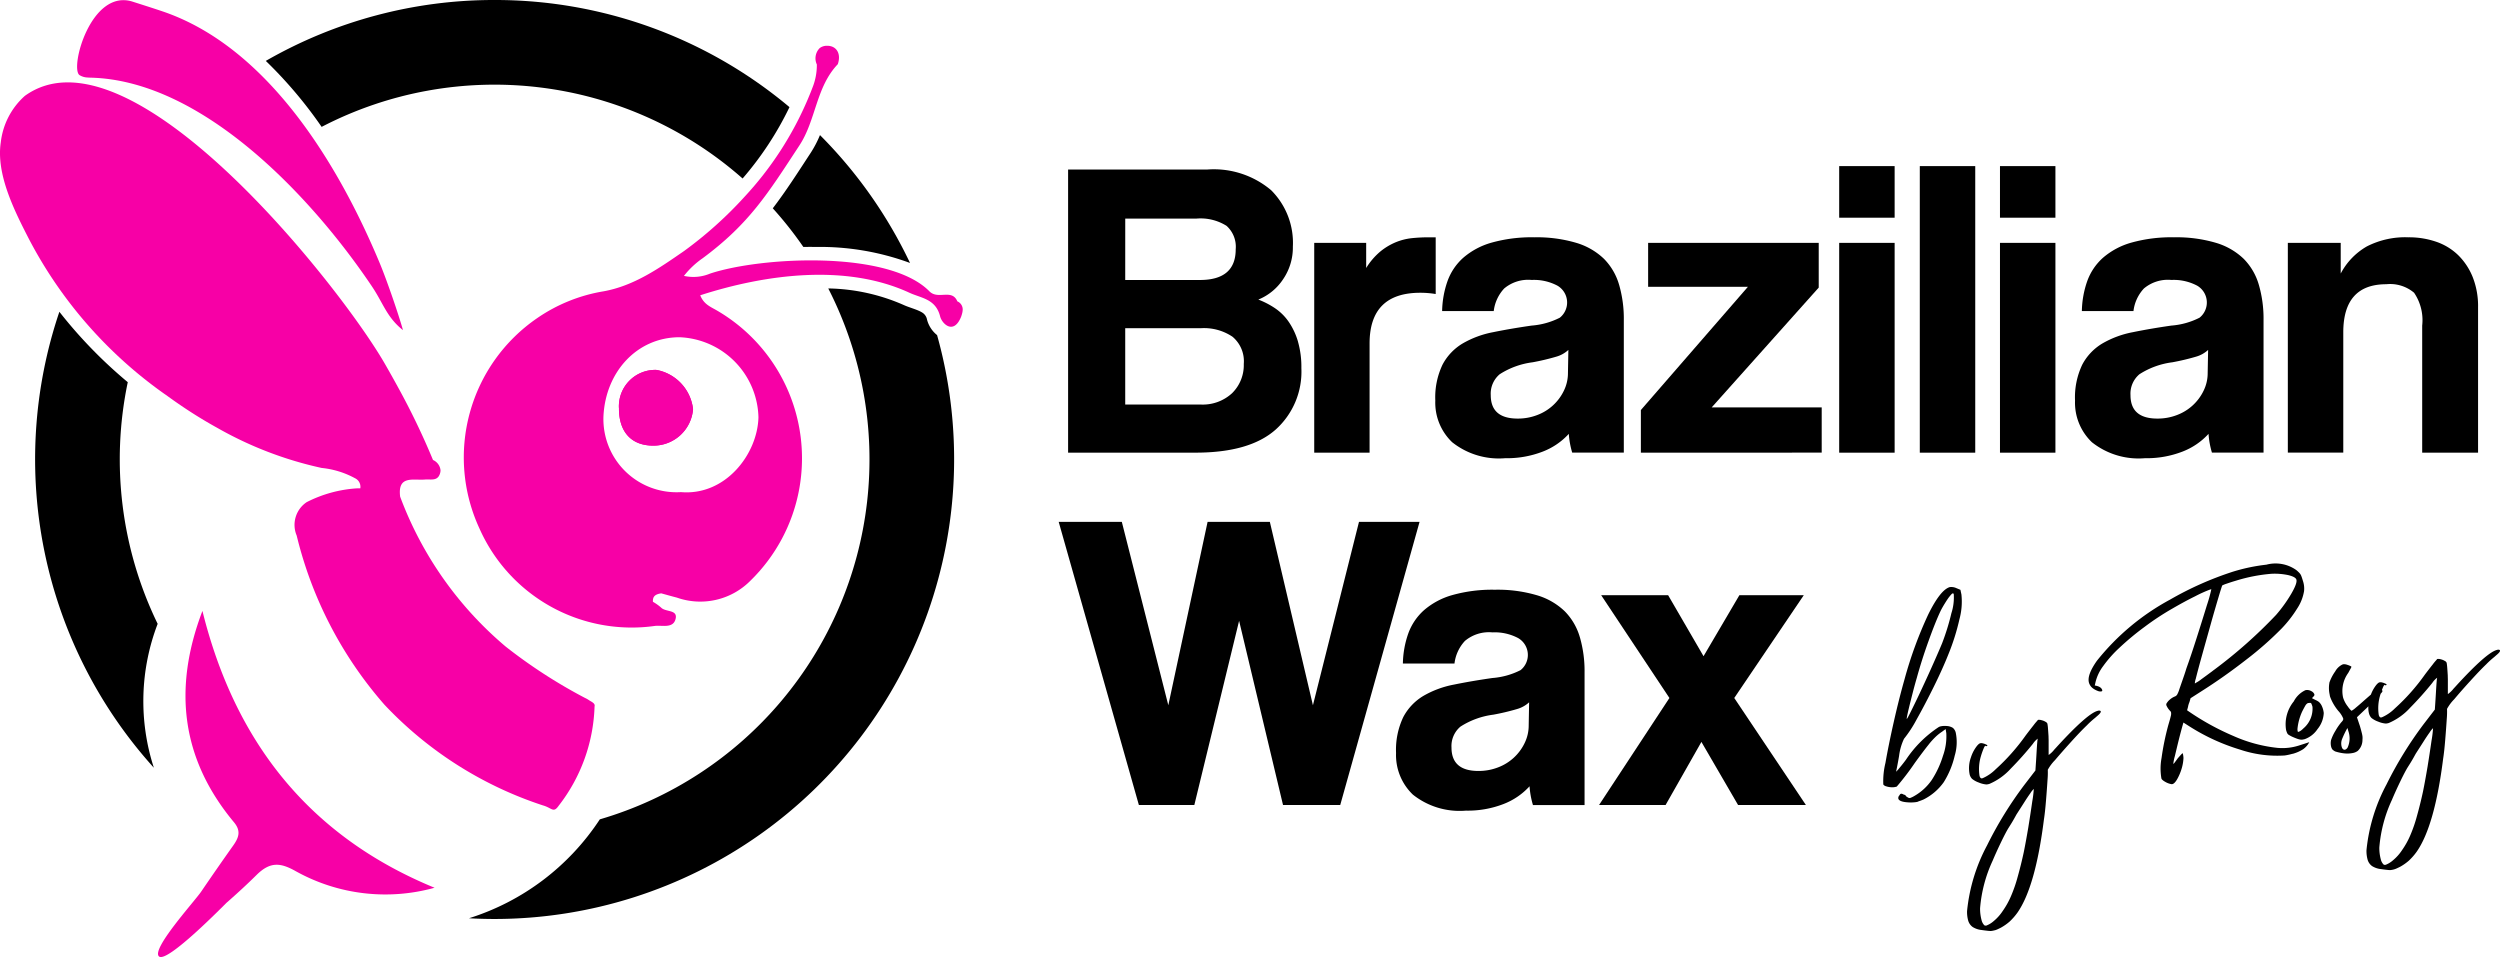 <svg xmlns="http://www.w3.org/2000/svg" width="197.31" height="75.534" viewBox="0 0 197.31 75.534">
  <g id="Grupo_1061" data-name="Grupo 1061" transform="translate(-250 -46.061)">
    <path id="Caminho_744" data-name="Caminho 744" d="M792.935,136.545a5.481,5.481,0,0,0-.724-1.548,4.093,4.093,0,0,0-1.077-1.077,6.5,6.5,0,0,0-1.329-.69,4.262,4.262,0,0,0,1.952-1.6,4.438,4.438,0,0,0,.774-2.575,5.86,5.86,0,0,0-1.717-4.459,7.01,7.01,0,0,0-5.015-1.632H774.792v22.347h10.064q4.241,0,6.294-1.8a6.14,6.14,0,0,0,2.053-4.863,7.312,7.312,0,0,0-.269-2.1m-13.632-9.71h5.621a3.859,3.859,0,0,1,2.373.572,2.218,2.218,0,0,1,.724,1.851q0,2.423-2.828,2.423H779.3Zm8.449,13.765a3.413,3.413,0,0,1-2.525.909H779.3v-6.024h5.991a4.027,4.027,0,0,1,2.474.673,2.524,2.524,0,0,1,.892,2.154,3.1,3.1,0,0,1-.909,2.289" transform="translate(-440.493 -63.525)" fill-rule="evenodd"/>
    <path id="Caminho_745" data-name="Caminho 745" d="M953.3,189.145V172.586H957.4v1.986a5.363,5.363,0,0,1,1.128-1.312,4.876,4.876,0,0,1,1.212-.724,4.645,4.645,0,0,1,1.262-.32,12.551,12.551,0,0,1,1.313-.067h.572v4.476a7.357,7.357,0,0,0-1.212-.1q-4.006,0-4.006,4.005v8.616Z" transform="translate(-599.576 -107.358)" fill-rule="evenodd"/>
    <path id="Caminho_746" data-name="Caminho 746" d="M1055.665,175.9a4.807,4.807,0,0,0-1.195-2.053,5.34,5.34,0,0,0-2.188-1.262,10.946,10.946,0,0,0-3.315-.437,11.669,11.669,0,0,0-3.366.421,5.827,5.827,0,0,0-2.238,1.195,4.513,4.513,0,0,0-1.245,1.851,7.511,7.511,0,0,0-.421,2.356h4.073a3.154,3.154,0,0,1,.825-1.784,2.942,2.942,0,0,1,2.171-.673,3.94,3.94,0,0,1,2.036.454,1.538,1.538,0,0,1,.185,2.524,5.874,5.874,0,0,1-2.222.623q-1.649.236-3.046.522a7.619,7.619,0,0,0-2.407.892,4.265,4.265,0,0,0-1.582,1.666,6.006,6.006,0,0,0-.572,2.844,4.319,4.319,0,0,0,1.33,3.281,5.924,5.924,0,0,0,4.191,1.262,7.8,7.8,0,0,0,2.962-.522,5.414,5.414,0,0,0,2.053-1.4,6.705,6.705,0,0,0,.269,1.481h4.073V178.678a9.611,9.611,0,0,0-.37-2.777m-4.039,6.95a3.147,3.147,0,0,1-.32,1.4,3.816,3.816,0,0,1-2.087,1.918,4.219,4.219,0,0,1-1.565.286q-2.121,0-2.121-1.851a2,2,0,0,1,.707-1.649,6.273,6.273,0,0,1,2.592-.942,17.905,17.905,0,0,0,1.851-.438,2.368,2.368,0,0,0,.976-.538Z" transform="translate(-677.878 -107.358)" fill-rule="evenodd"/>
    <path id="Caminho_747" data-name="Caminho 747" d="M1190.273,192.729v-3.366l8.449-9.726h-7.876V176.17h13.464V179.7l-8.449,9.457h8.684v3.568Z" transform="translate(-810.769 -110.941)" fill-rule="evenodd"/>
    <rect id="Retângulo_250" data-name="Retângulo 250" width="4.376" height="16.559" transform="translate(395.156 65.229)"/>
    <rect id="Retângulo_251" data-name="Retângulo 251" width="4.376" height="4.072" transform="translate(395.156 59.171)"/>
    <rect id="Retângulo_252" data-name="Retângulo 252" width="4.376" height="22.617" transform="translate(401.518 59.171)"/>
    <rect id="Retângulo_253" data-name="Retângulo 253" width="4.376" height="16.559" transform="translate(407.846 65.229)"/>
    <rect id="Retângulo_254" data-name="Retângulo 254" width="4.376" height="4.072" transform="translate(407.846 59.171)"/>
    <path id="Caminho_748" data-name="Caminho 748" d="M1519.717,175.9a4.806,4.806,0,0,0-1.195-2.053,5.34,5.34,0,0,0-2.188-1.262,10.946,10.946,0,0,0-3.315-.437,11.669,11.669,0,0,0-3.366.421,5.826,5.826,0,0,0-2.238,1.195,4.513,4.513,0,0,0-1.245,1.851,7.508,7.508,0,0,0-.421,2.356h4.073a3.154,3.154,0,0,1,.825-1.784,2.942,2.942,0,0,1,2.171-.673,3.94,3.94,0,0,1,2.036.454,1.538,1.538,0,0,1,.185,2.524,5.874,5.874,0,0,1-2.222.623q-1.649.236-3.046.522a7.619,7.619,0,0,0-2.407.892,4.267,4.267,0,0,0-1.582,1.666,6.006,6.006,0,0,0-.572,2.844,4.32,4.32,0,0,0,1.33,3.281,5.925,5.925,0,0,0,4.191,1.262,7.8,7.8,0,0,0,2.962-.522,5.413,5.413,0,0,0,2.053-1.4,6.712,6.712,0,0,0,.269,1.481h4.073V178.678a9.611,9.611,0,0,0-.37-2.777m-4.039,6.95a3.15,3.15,0,0,1-.32,1.4,3.816,3.816,0,0,1-2.087,1.918,4.22,4.22,0,0,1-1.565.286q-2.121,0-2.12-1.851a2,2,0,0,1,.707-1.649,6.273,6.273,0,0,1,2.592-.942,17.9,17.9,0,0,0,1.851-.438,2.366,2.366,0,0,0,.976-.538Z" transform="translate(-1091.44 -107.358)" fill-rule="evenodd"/>
    <path id="Caminho_749" data-name="Caminho 749" d="M1670.188,189.145V179.116a3.848,3.848,0,0,0-.64-2.592,2.934,2.934,0,0,0-2.188-.673q-3.4,0-3.4,3.8v9.491h-4.376V172.586h4.174v2.423a5.318,5.318,0,0,1,2.053-2.137,6.653,6.653,0,0,1,3.3-.724,6.58,6.58,0,0,1,2.188.353,4.635,4.635,0,0,1,1.734,1.06,5.078,5.078,0,0,1,1.144,1.733,6.219,6.219,0,0,1,.421,2.373v11.477Z" transform="translate(-1229.019 -107.358)" fill-rule="evenodd"/>
    <path id="Caminho_750" data-name="Caminho 750" d="M785.677,400.908l-3.467-14.539-3.534,14.539H774.3l-6.328-22.347h4.982l3.669,14.472,3.1-14.472h4.914l3.4,14.472,3.635-14.472h4.78l-6.261,22.347Z" transform="translate(-434.415 -291.311)" fill-rule="evenodd"/>
    <path id="Caminho_751" data-name="Caminho 751" d="M1170.914,448.324l-2.895-4.981-2.828,4.981h-5.251l5.554-8.448-5.385-8.111h5.284l2.794,4.813,2.828-4.813h5.083l-5.486,8.111,5.655,8.448Z" transform="translate(-783.737 -338.727)" fill-rule="evenodd"/>
    <path id="Caminho_752" data-name="Caminho 752" d="M1027.188,431.5a4.808,4.808,0,0,0-1.195-2.053,5.34,5.34,0,0,0-2.188-1.262,10.946,10.946,0,0,0-3.315-.437,11.669,11.669,0,0,0-3.366.421,5.828,5.828,0,0,0-2.238,1.195,4.514,4.514,0,0,0-1.245,1.851,7.517,7.517,0,0,0-.421,2.356h4.073a3.153,3.153,0,0,1,.825-1.784,2.943,2.943,0,0,1,2.171-.673,3.941,3.941,0,0,1,2.036.454,1.538,1.538,0,0,1,.185,2.524,5.873,5.873,0,0,1-2.222.623q-1.65.236-3.046.522a7.618,7.618,0,0,0-2.407.892,4.269,4.269,0,0,0-1.582,1.666,6.008,6.008,0,0,0-.572,2.844,4.32,4.32,0,0,0,1.33,3.281,5.925,5.925,0,0,0,4.191,1.262,7.8,7.8,0,0,0,2.962-.522,5.413,5.413,0,0,0,2.053-1.4,6.709,6.709,0,0,0,.269,1.481h4.073V434.273a9.614,9.614,0,0,0-.37-2.776m-4.039,6.95a3.147,3.147,0,0,1-.32,1.4,3.815,3.815,0,0,1-2.087,1.918,4.22,4.22,0,0,1-1.565.286q-2.121,0-2.121-1.851a2,2,0,0,1,.707-1.649,6.27,6.27,0,0,1,2.592-.942,17.886,17.886,0,0,0,1.851-.438,2.366,2.366,0,0,0,.976-.538Z" transform="translate(-652.499 -335.143)" fill-rule="evenodd"/>
    <path id="Caminho_753" data-name="Caminho 753" d="M1659.254,504.35l-.136.029a.637.637,0,0,1-.211,0,1.393,1.393,0,0,1-.239-.065c-.095-.034-.219-.082-.375-.152a2.286,2.286,0,0,1-.279-.149.327.327,0,0,1-.132-.142,1.807,1.807,0,0,1-.088-.248,2.858,2.858,0,0,1,.609-2.257,1.973,1.973,0,0,1,.914-.882.641.641,0,0,1,.46.069.489.489,0,0,1,.247.243.175.175,0,0,1-.078.193l-.108.124c.118.062.213.111.294.149a1.413,1.413,0,0,1,.247.143.963.963,0,0,1,.208.266,1.769,1.769,0,0,1,.117.293,1.9,1.9,0,0,1,.064.32,2.151,2.151,0,0,1-.491,1.267,2.04,2.04,0,0,1-1.022.8m-.438-.6a.6.6,0,0,0,.151-.083,1.378,1.378,0,0,0,.187-.163,2.044,2.044,0,0,0,.723-1.717c-.028-.1-.054-.165-.072-.21a.148.148,0,0,0-.059-.083.185.185,0,0,0-.1-.008l-.088.007a.294.294,0,0,0-.056.013.51.51,0,0,0-.192.2c-.063.107-.147.263-.254.476a4.245,4.245,0,0,0-.366,1.384l.015.154c.008.028.023.043.039.047a.166.166,0,0,0,.077-.011" transform="translate(-1227.368 -399.949)" fill-rule="evenodd"/>
    <path id="Caminho_754" data-name="Caminho 754" d="M1689.4,473.93a3.477,3.477,0,0,1,.464-.9,1.3,1.3,0,0,1,.573-.547.594.594,0,0,1,.079-.02.254.254,0,0,1,.09,0,.743.743,0,0,1,.224.049,1.5,1.5,0,0,1,.215.083c.063.028.094.049.1.07a.652.652,0,0,1-.07.152c-.052.093-.11.2-.182.331a2.424,2.424,0,0,0-.405,1.947,2.17,2.17,0,0,0,.365.694,2.07,2.07,0,0,0,.192.244.957.957,0,0,0,.1.1l.016,0a1.722,1.722,0,0,0,.333-.245c.185-.151.4-.338.649-.561.2-.174.376-.33.538-.467a2.822,2.822,0,0,1,.3-.591c.149-.221.273-.346.374-.376a.4.4,0,0,1,.207.008,1.189,1.189,0,0,1,.233.078c.074.032.118.062.125.086a.036.036,0,0,1-.018.04.462.462,0,0,1-.075.018c-.024,0-.041,0-.045-.017s-.011-.02-.02-.017c-.037.011-.09.1-.159.274q-.027.066-.053.136a.123.123,0,0,1,.041.06l0,.036c.005.018-.025.069-.1.153l-.039.042q-.024.074-.048.153a3.526,3.526,0,0,0-.1,1.53c.036.121.089.182.157.193l.086-.014a3.361,3.361,0,0,0,1.023-.7,16.192,16.192,0,0,0,2.385-2.689c.237-.313.444-.578.619-.8a3.85,3.85,0,0,1,.311-.369.023.023,0,0,1,.011-.03.173.173,0,0,1,.044-.021.734.734,0,0,1,.275.034,1.012,1.012,0,0,1,.29.119.291.291,0,0,1,.156.154,3.291,3.291,0,0,1,.041.327c.015.185.03.407.046.665,0,.1.007.21.008.314v1.153l.014,0a2.1,2.1,0,0,0,.436-.421c.08-.085.163-.175.242-.264q2.325-2.536,3.147-2.782l.069-.02c.119-.02.189,0,.206.055.022.075-.08.2-.3.381l-.151.133a6.9,6.9,0,0,0-.646.588q-.491.469-1.215,1.268c-.484.528-.918,1.022-1.306,1.484a3.415,3.415,0,0,0-.562.755,6.559,6.559,0,0,1-.022.808c-.032.5-.072,1.043-.121,1.639s-.1,1.086-.163,1.482q-.668,5.309-2.091,7.347a4.749,4.749,0,0,1-.613.7,4,4,0,0,1-.691.485c-.113.056-.206.1-.276.132a1.524,1.524,0,0,1-.193.072,1.911,1.911,0,0,1-.3.058,2.328,2.328,0,0,1-.286-.02c-.128-.012-.28-.033-.457-.058a1.65,1.65,0,0,1-.7-.237.936.936,0,0,1-.359-.522,2.556,2.556,0,0,1-.084-.742,13.853,13.853,0,0,1,1.577-5.176,30.107,30.107,0,0,1,2.929-4.757l.888-1.156c.038-.532.066-.979.087-1.348.038-.667.067-1.041.09-1.133l.011-.015c0-.007-.008-.009-.017-.007a1.5,1.5,0,0,0-.369.394,25.829,25.829,0,0,1-1.75,1.962,4.832,4.832,0,0,1-1.692,1.208,1.16,1.16,0,0,1-.222.042,1.929,1.929,0,0,1-.609-.152,1.8,1.8,0,0,1-.531-.291.784.784,0,0,1-.189-.337,1.671,1.671,0,0,1-.052-.582l-.127.126-.777.738.236.7c.063.213.107.381.136.5a2.481,2.481,0,0,1,.063.3,1.389,1.389,0,0,1,0,.278,1.176,1.176,0,0,1-.371.877.963.963,0,0,1-.306.148,2.17,2.17,0,0,1-.714.053,3.649,3.649,0,0,1-.766-.159.914.914,0,0,1-.215-.153.68.68,0,0,1-.1-.218,1.184,1.184,0,0,1-.008-.518,3.324,3.324,0,0,1,.347-.738,4.317,4.317,0,0,1,.487-.7.566.566,0,0,0,.111-.148.191.191,0,0,0,.006-.148,1.979,1.979,0,0,0-.373-.569,3.8,3.8,0,0,1-.647-1.108.956.956,0,0,1-.038-.178,2.367,2.367,0,0,1-.024-.93m4.479,14.341a1.923,1.923,0,0,0,.544-.342,3.628,3.628,0,0,0,.712-.8,6.314,6.314,0,0,0,.632-1.127,11.239,11.239,0,0,0,.548-1.58c.185-.66.341-1.3.474-1.917q.171-.843.362-1.976c.122-.757.225-1.439.313-2.055a8.706,8.706,0,0,0,.118-.971,1.7,1.7,0,0,0-.267.333c-.149.206-.319.46-.513.768s-.394.613-.589.918c-.133.244-.254.46-.372.653s-.2.32-.241.387c0,.007,0,.012-.011.015-.132.212-.332.587-.592,1.127s-.481,1.029-.666,1.469a10.985,10.985,0,0,0-.989,3.746,3.5,3.5,0,0,0,.116.937.866.866,0,0,0,.206.394c.043.045.111.056.212.026m-3.222-9.08a.36.36,0,0,0,.186-.167,1.736,1.736,0,0,0,.055-1.3l-.07-.238a6.843,6.843,0,0,0-.4.817.972.972,0,0,0-.063.632l.011.039c.051.174.148.249.285.221" transform="translate(-1255.561 -373.977)" fill-rule="evenodd"/>
    <path id="Caminho_755" data-name="Caminho 755" d="M1429.063,532.788a1.892,1.892,0,0,1-.3.058,2.33,2.33,0,0,1-.286-.02c-.129-.012-.28-.033-.457-.058a1.652,1.652,0,0,1-.7-.237.936.936,0,0,1-.359-.522,2.548,2.548,0,0,1-.084-.742,13.845,13.845,0,0,1,1.577-5.176,30.076,30.076,0,0,1,2.929-4.757l.888-1.156c.038-.532.066-.979.087-1.348.038-.667.068-1.042.091-1.133l.011-.015c0-.007-.008-.009-.017-.007a1.5,1.5,0,0,0-.368.394,25.751,25.751,0,0,1-1.75,1.962,4.827,4.827,0,0,1-1.692,1.208,1.149,1.149,0,0,1-.222.042,1.932,1.932,0,0,1-.609-.152,1.8,1.8,0,0,1-.53-.291.781.781,0,0,1-.189-.337,2.488,2.488,0,0,1,.1-1.363,2.855,2.855,0,0,1,.354-.733c.149-.221.272-.346.374-.376a.4.4,0,0,1,.208.008,1.184,1.184,0,0,1,.233.078c.074.032.118.062.125.086s0,.027-.018.04a.451.451,0,0,1-.074.018c-.024,0-.041,0-.045-.018s-.011-.02-.02-.017c-.037.011-.089.1-.159.274s-.137.364-.2.581a3.523,3.523,0,0,0-.1,1.53c.036.121.089.182.157.193l.086-.014a3.358,3.358,0,0,0,1.023-.7,16.187,16.187,0,0,0,2.385-2.689c.238-.313.444-.578.619-.8a3.815,3.815,0,0,1,.311-.369.022.022,0,0,1,.011-.03.175.175,0,0,1,.044-.021.735.735,0,0,1,.275.034,1.015,1.015,0,0,1,.29.119.29.29,0,0,1,.156.155,3.165,3.165,0,0,1,.042.327c.014.185.03.407.046.665,0,.1.007.21.008.314v1.153l.014,0a2.1,2.1,0,0,0,.436-.421c.08-.085.163-.175.242-.264q2.325-2.536,3.147-2.782l.069-.02c.119-.02.189,0,.206.055.022.075-.08.2-.3.381l-.151.133a6.891,6.891,0,0,0-.646.588q-.491.469-1.215,1.268t-1.306,1.484a3.406,3.406,0,0,0-.562.755,6.617,6.617,0,0,1-.022.808c-.032.5-.072,1.043-.121,1.639s-.1,1.085-.163,1.482q-.668,5.309-2.091,7.347a4.735,4.735,0,0,1-.613.7,4.006,4.006,0,0,1-.691.485c-.113.056-.205.1-.276.132a1.521,1.521,0,0,1-.194.072m-.638-.386a1.926,1.926,0,0,0,.544-.342,3.634,3.634,0,0,0,.712-.8,6.3,6.3,0,0,0,.632-1.127,11.2,11.2,0,0,0,.549-1.58c.185-.66.341-1.3.474-1.917q.171-.843.362-1.976c.122-.757.225-1.439.313-2.055a8.736,8.736,0,0,0,.118-.972,1.7,1.7,0,0,0-.267.333c-.149.206-.319.46-.513.768s-.394.613-.589.918c-.133.244-.254.46-.372.653s-.2.32-.241.387c0,.007,0,.012-.01.015-.132.212-.332.587-.592,1.127s-.481,1.029-.666,1.469a10.983,10.983,0,0,0-.989,3.746,3.488,3.488,0,0,0,.116.937.866.866,0,0,0,.206.394c.043.045.111.056.213.026" transform="translate(-1021.628 -413.307)" fill-rule="evenodd"/>
    <path id="Caminho_756" data-name="Caminho 756" d="M1368.754,442.728a1.363,1.363,0,0,1-.241.048q-.123.013-.309.022c-.627-.008-.966-.108-1.022-.3a.284.284,0,0,1,.083-.26c.038-.073.076-.115.122-.128a.257.257,0,0,1,.191.055.38.38,0,0,1,.152.059.186.186,0,0,1,.064.081c0,.007.014.015.032.025a.265.265,0,0,1,.045.033c.024.012.048.028.073.044a.268.268,0,0,0,.09.035.177.177,0,0,0,.079,0,1.914,1.914,0,0,0,.32-.152,4.206,4.206,0,0,0,1.385-1.268,7.5,7.5,0,0,0,.889-1.916,4.523,4.523,0,0,0,.26-1.777l-.051-.324c-.1.068-.186.132-.267.194a3.763,3.763,0,0,0-.48.373,5.841,5.841,0,0,0-.618.683c-.256.318-.612.789-1.07,1.422a20.84,20.84,0,0,1-1.424,1.865l-.069.02a1.118,1.118,0,0,1-.375.033,1.562,1.562,0,0,1-.391-.073.421.421,0,0,1-.219-.132l-.009-.032a6.069,6.069,0,0,1,.169-1.68q.248-1.421.656-3.231t.848-3.361a31.945,31.945,0,0,1,1.881-5.142q.953-1.929,1.691-2.145a.954.954,0,0,1,.507.074l.336.14.079.37a5.31,5.31,0,0,1-.158,1.955,17.384,17.384,0,0,1-.861,2.74q-.469,1.179-1.171,2.6t-1.35,2.572a9.616,9.616,0,0,1-.991,1.518,4.368,4.368,0,0,0-.39,1.356c-.059.341-.113.635-.161.876s-.076.369-.076.369a2.3,2.3,0,0,0,.26-.289c.148-.175.324-.392.517-.654a9.124,9.124,0,0,1,2.6-2.588l.08-.035a1.541,1.541,0,0,1,.543-.041,1,1,0,0,1,.483.147.709.709,0,0,1,.225.373,3.713,3.713,0,0,1-.079,1.816,6.854,6.854,0,0,1-.869,2.1,4.335,4.335,0,0,1-1.579,1.356,4.074,4.074,0,0,1-.437.163m-.9-6.5a1.873,1.873,0,0,0,.127-.215q.112-.206.369-.733.512-1.036,1.247-2.65c.487-1.077.832-1.872,1.045-2.386a18.34,18.34,0,0,0,.734-2.375,4.019,4.019,0,0,0,.187-1.5c-.016-.053-.047-.075-.093-.061s-.127.1-.243.245-.237.332-.366.54-.241.4-.332.587q-.408.855-.959,2.391c-.368,1.022-.673,1.987-.924,2.9-.088.3-.192.67-.306,1.115s-.223.871-.317,1.265-.151.657-.17.8Z" transform="translate(-967.357 -333.401)" fill-rule="evenodd"/>
    <path id="Caminho_757" data-name="Caminho 757" d="M1531.078,424.075a4.556,4.556,0,0,1-.606.132,9.23,9.23,0,0,1-3.541-.467,16.037,16.037,0,0,1-3.934-1.8l-.522-.332c-.126.438-.25.9-.371,1.385s-.22.913-.308,1.278a3.384,3.384,0,0,0-.119.6c.028-.008.07-.051.123-.125s.129-.173.209-.289c.028-.039.059-.071.085-.1.082-.094.15-.168.211-.232a1.026,1.026,0,0,1,.1-.1l.029.049a1.817,1.817,0,0,1,.045.338,3.361,3.361,0,0,1-.152.858,4.023,4.023,0,0,1-.336.793c-.132.232-.257.365-.372.4a.3.3,0,0,1-.072.01,1.441,1.441,0,0,1-.509-.185c-.175-.1-.277-.192-.3-.267a4.577,4.577,0,0,1,.012-1.619,20.474,20.474,0,0,1,.541-2.623c.1-.329.16-.56.191-.692a.67.67,0,0,0,.017-.282.248.248,0,0,0-.081-.123,1.432,1.432,0,0,1-.285-.425.194.194,0,0,1,.033-.191,1.139,1.139,0,0,1,.252-.282,1.38,1.38,0,0,1,.372-.229.361.361,0,0,0,.193-.157,2.271,2.271,0,0,0,.146-.336c.038-.127.12-.355.236-.69s.237-.671.347-1.043q.343-.945.8-2.376t.821-2.621a11.368,11.368,0,0,0,.344-1.239c0-.007-.031,0-.081.012a10.169,10.169,0,0,0-1.2.54c-.61.3-1.2.625-1.78.961a21.217,21.217,0,0,0-2.218,1.46,21.438,21.438,0,0,0-1.986,1.653,9.536,9.536,0,0,0-1.271,1.435,3.459,3.459,0,0,0-.6,1.254l-.063.277c.339.05.536.173.593.368a.057.057,0,0,1-.013.058c-.005.017-.021.029-.049.038a.517.517,0,0,1-.3-.038,1.636,1.636,0,0,1-.387-.21.866.866,0,0,1-.3-.431c-.118-.4.09-.982.63-1.743a18.793,18.793,0,0,1,5.765-4.819,25.885,25.885,0,0,1,5-2.218,14.377,14.377,0,0,1,2.609-.542,2.824,2.824,0,0,1,2.366.432,2.911,2.911,0,0,1,.241.226.727.727,0,0,1,.14.221c.034.082.078.212.129.386a1.89,1.89,0,0,1,.094.828,3.541,3.541,0,0,1-.545,1.371,9.4,9.4,0,0,1-1.233,1.582,26.236,26.236,0,0,1-2.773,2.441q-1.755,1.368-3.557,2.51l-.849.543c-.031.113-.059.206-.079.274s-.039.1-.053.143-.024.072-.034.106-.021.083-.032.144-.043.159-.076.285a20.162,20.162,0,0,0,3.651,2.026,11.5,11.5,0,0,0,3.476.941,4.279,4.279,0,0,0,1.676-.178l.84-.271a1.573,1.573,0,0,1-.473.548,2.952,2.952,0,0,1-.849.374m-7.689-5.569a.272.272,0,0,0,.077-.046,2.74,2.74,0,0,0,.422-.279c.235-.169.514-.375.834-.612.065-.05.126-.1.192-.145a37.673,37.673,0,0,0,4.864-4.314,11.123,11.123,0,0,0,1.211-1.687c.318-.549.45-.915.394-1.1-.043-.145-.258-.263-.64-.355a5.184,5.184,0,0,0-1.326-.106,12.942,12.942,0,0,0-2.8.544c-.29.085-.531.164-.735.236a2.015,2.015,0,0,0-.353.143c-.024.053-.129.377-.307.977s-.39,1.322-.625,2.166-.465,1.66-.681,2.437-.374,1.375-.476,1.79a1.386,1.386,0,0,0-.072.349c0,.007.008.009.017.007" transform="translate(-1100.151 -318.521)" fill-rule="evenodd"/>
    <g id="Grupo_1059" data-name="Grupo 1059">
      <path id="Caminho_758" data-name="Caminho 758" d="M6.271,6.055a1.293,1.293,0,0,0,.633.192c.077.007.154.01.227.012,8.86.2,17.511,9.453,22.24,16.5.876,1.305,1.16,2.421,2.434,3.427-.336-1.206-1.257-3.9-1.833-5.284-3.24-7.774-8.835-17.062-17.148-19.876-.75-.254-1.593-.52-2.354-.764C7.178-.789,5.5,5.5,6.271,6.055m6.79,25.223A34.535,34.535,0,0,1,2.307,19.038C1.162,16.81-.324,13.9.062,11.366a5.778,5.778,0,0,1,1.9-3.67c8.3-5.988,24.874,15,28.409,21.139q.531.923,1.041,1.856a57.741,57.741,0,0,1,2.762,5.743,1,1,0,0,1,.595.811.9.9,0,0,1-.086.371c-.22.492-.732.322-1.134.36-.913.086-2.184-.371-1.968,1.352A28.454,28.454,0,0,0,39.921,51.17,40.769,40.769,0,0,0,46.4,55.333c.251.187.6.281.525.557a13.419,13.419,0,0,1-2.843,7.846c-.41.584-.519.161-1.227-.039a30,30,0,0,1-12.513-7.949A31.48,31.48,0,0,1,23.416,42.4a2.161,2.161,0,0,1,.788-2.638,10.112,10.112,0,0,1,3.987-1.091q.122,0,.245,0a.744.744,0,0,0-.423-.8,6.945,6.945,0,0,0-2.622-.808,29.237,29.237,0,0,1-8.243-3.164q-.843-.465-1.666-.98t-1.625-1.076q-.4-.28-.8-.572" transform="translate(250 45.931)" fill="#f700a6" fill-rule="evenodd"/>
      <path id="Caminho_759" data-name="Caminho 759" d="M375.512,53.406c-.283-.68-.85-.51-1.4-.511h0c-.053,0-.1,0-.157-.006l-.078-.008a1.064,1.064,0,0,1-.3-.082.906.906,0,0,1-.276-.194c-3.207-3.263-13.277-2.732-17.31-1.395a3.4,3.4,0,0,1-2.059.18,6.716,6.716,0,0,1,1.487-1.4c3.687-2.736,5.145-5.113,7.628-8.9,1.312-2,1.306-4.609,3.027-6.406.282-.816-.086-1.458-.841-1.455a.932.932,0,0,0-.588.184,1.145,1.145,0,0,0-.225,1.29,4.757,4.757,0,0,1-.366,1.884c-.1.275-.218.548-.332.825a26.53,26.53,0,0,1-5.024,7.752,31.379,31.379,0,0,1-4.751,4.259c-1.974,1.366-3.956,2.752-6.366,3.186a12.97,12.97,0,0,0-5.24,2.121A13.335,13.335,0,0,0,337.8,71.343a13.14,13.14,0,0,0,13.85,7.672c.581-.065,1.461.226,1.63-.587.149-.714-.807-.493-1.154-.861a3.829,3.829,0,0,0-.64-.453.684.684,0,0,1,.029-.3c.087-.241.335-.324.623-.369.411.112.82.231,1.232.335a5.568,5.568,0,0,0,5.818-1.342,13.494,13.494,0,0,0-2.671-21.327c-.5-.288-1.023-.485-1.3-1.19,5.106-1.647,11.474-2.526,16.511-.2.939.434,2.072.478,2.422,1.866.148.587,1.064,1.482,1.654.036.021-.059.04-.117.057-.175s.032-.115.044-.172q.009-.042.015-.084c0-.029.007-.057.009-.085a.693.693,0,0,0-.417-.706M353.685,68.457a5.773,5.773,0,0,1-6.106-5.98c.161-3.5,2.64-6.237,6-6.245a6.484,6.484,0,0,1,6.233,6.323c-.078,2.925-2.618,6.207-6.128,5.9M348.8,61.811a2.874,2.874,0,0,1,2.962-3,3.565,3.565,0,0,1,2.89,3.094,3.13,3.13,0,0,1-3.148,2.881c-1.727,0-2.716-1.09-2.7-2.974" transform="translate(-49.952 16.445)" fill="#f700a6" fill-rule="evenodd"/>
      <path id="Caminho_760" data-name="Caminho 760" d="M448.941,271.307a2.874,2.874,0,0,1,2.962-3,3.565,3.565,0,0,1,2.89,3.094,3.13,3.13,0,0,1-3.148,2.881c-1.727,0-2.716-1.09-2.7-2.974" transform="translate(-150.095 -193.051)" fill="#f700a6" fill-rule="evenodd"/>
      <path id="Caminho_761" data-name="Caminho 761" d="M61.733,0A36.115,36.115,0,0,1,85.006,8.455a25.533,25.533,0,0,1-3.7,5.633,29.593,29.593,0,0,0-33.224-4.074,34.447,34.447,0,0,0-4.407-5.207A36.1,36.1,0,0,1,61.733,0M32.781,30.165A29.684,29.684,0,0,0,35.14,49.236a17.044,17.044,0,0,0-.3,11.357,36.318,36.318,0,0,1-7.457-35.986,36.74,36.74,0,0,0,5.4,5.558m37.259,34.5a29.6,29.6,0,0,0,18.024-41.9,15.383,15.383,0,0,1,5.962,1.31c.444.205,1.052.347,1.444.587a.824.824,0,0,1,.392.573,2.314,2.314,0,0,0,.791,1.213A36.291,36.291,0,0,1,61.733,72.53c-.679,0-1.354-.02-2.024-.057A19.249,19.249,0,0,0,70.04,64.663m17.372-54a8.533,8.533,0,0,1-.731,1.4c-.965,1.472-1.92,2.976-2.993,4.377a29.674,29.674,0,0,1,2.412,3.05q.5-.008.995,0a20.556,20.556,0,0,1,7.424,1.264,36.346,36.346,0,0,0-7.107-10.093" transform="translate(227.303 46.061)" fill-rule="evenodd"/>
      <path id="Caminho_762" data-name="Caminho 762" d="M118.135,443.151c-2.349,6.165-1.652,11.709,2.49,16.681.571.686.385,1.207-.065,1.841-.856,1.206-1.7,2.423-2.532,3.643-.532.775-3.961,4.544-3.319,5.105s5.2-4.123,5.346-4.252l.214-.188q.519-.458,1.027-.929c.374-.346.745-.7,1.105-1.056,1.108-1.1,1.931-.967,3.142-.28A14.519,14.519,0,0,0,136.455,465c-9.939-4.085-15.775-11.572-18.319-21.844" transform="translate(147.842 -348.874)" fill="#f700a6" fill-rule="evenodd"/>
    </g>
  </g>
</svg>
